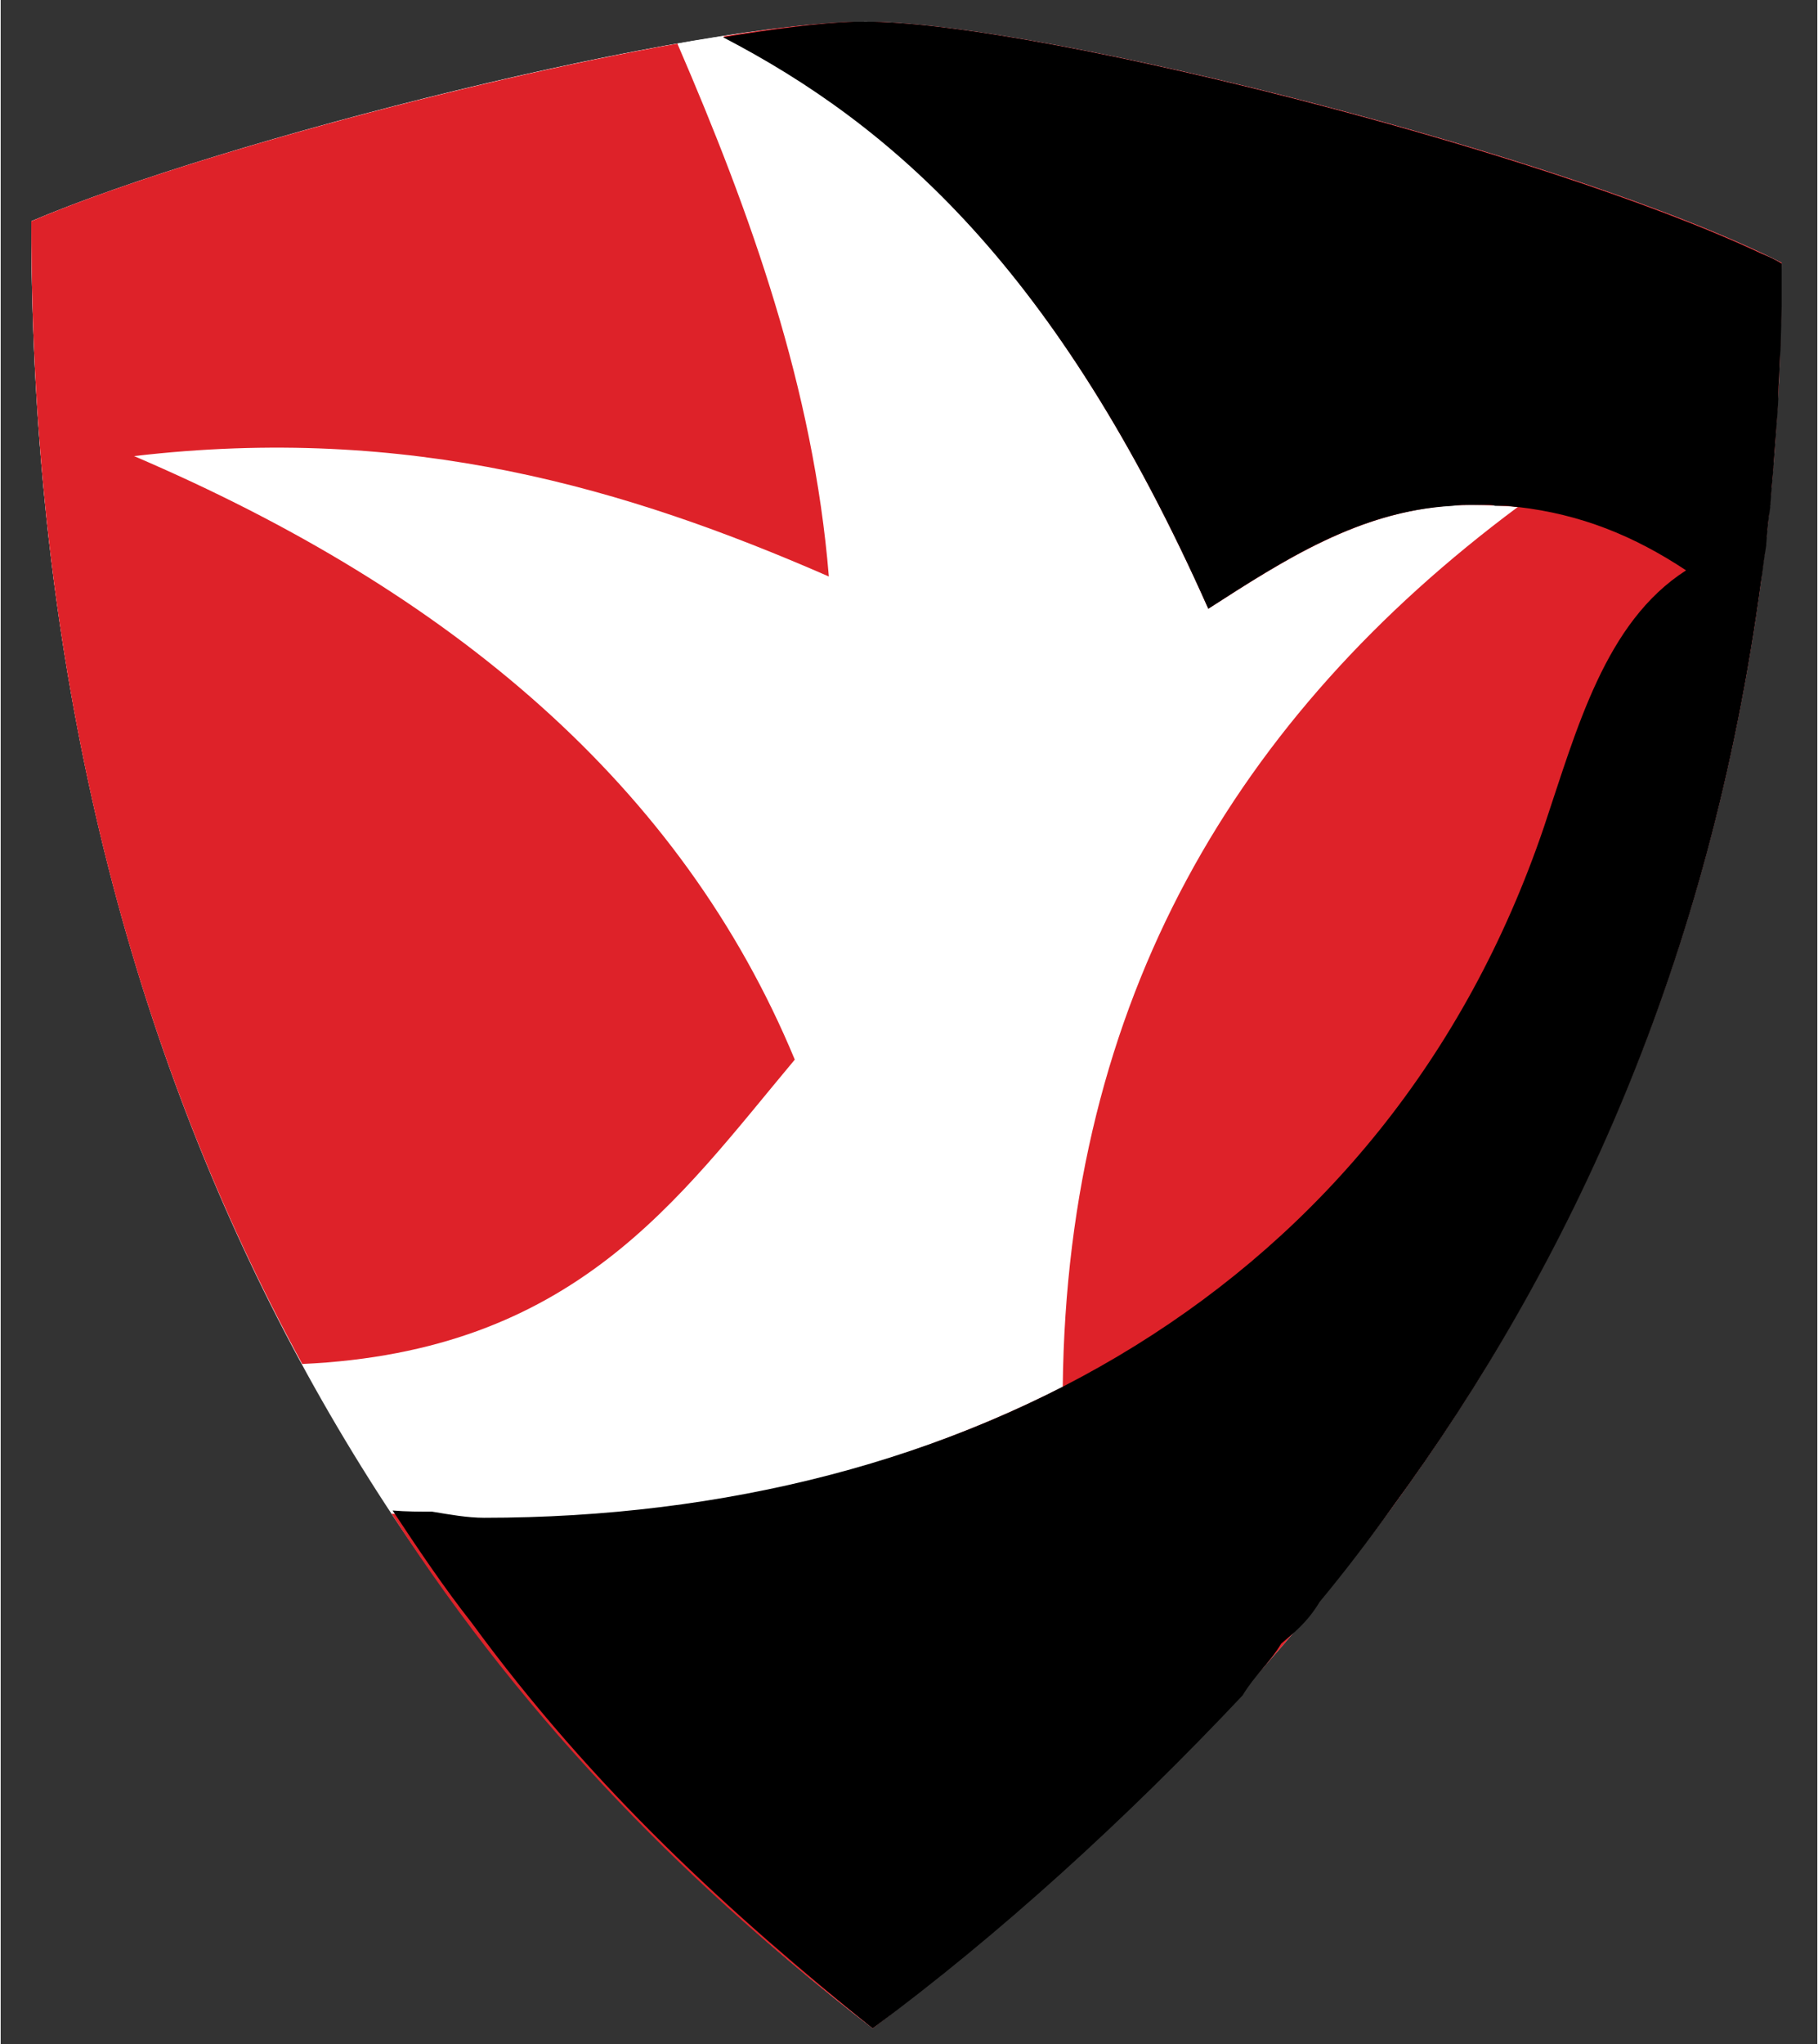<?xml version="1.0" encoding="UTF-8" standalone="no"?>
<!-- Created with Inkscape (http://www.inkscape.org/) -->

<svg
   xmlns:dc="http://purl.org/dc/elements/1.1/"
   xmlns:cc="http://creativecommons.org/ns#"
   xmlns:rdf="http://www.w3.org/1999/02/22-rdf-syntax-ns#"
   xmlns:svg="http://www.w3.org/2000/svg"
   xmlns="http://www.w3.org/2000/svg"
   xmlns:xlink="http://www.w3.org/1999/xlink"
   version="1.1"
   width="298"
   height="335" viewBox="0 0 800.0 900.0"
   id="svg2">
  <rect x="0" y="0" width="800.0" height="900.0" fill="#333333" stroke="none"/>
  <defs
     id="defs4">
    <linearGradient
       id="linearGradient4019">
      <stop
         id="stop4021"
         style="stop-color:#000000;stop-opacity:1"
         offset="0" />
      <stop
         id="stop4023"
         style="stop-color:#000000;stop-opacity:0"
         offset="1" />
    </linearGradient>
    <linearGradient
       x1="-192.7"
       y1="810.3"
       x2="-15.7"
       y2="810.3"
       id="linearGradient4025"
       xlink:href="#linearGradient4019"
       gradientUnits="userSpaceOnUse" />
  </defs>
  <g
     transform="translate(0,-152)"
     id="layer1">
    <path
       d="M 784.3,267.7 C 691.9,221 461.9,162.9 384,161.6 306.2,160.7 96.72,213.7 13.47,249.4 13.47,644.1 187.7,893.9 384,1045 580.3,893.9 784.3,662.4 784.3,267.7 z"
       id="path4353-8"
       style="fill:#ffffff;stroke:none" />
    <path
       d="m 333.2,165.7 c -95.6,12.8 -250.66,54.4 -319.73,83.7 0,239.2 64.04,424.9 158.23,567.6 13.8,0.5 27.5,3.3 40.8,3.3 91.9,0 179.7,-21.1 254.8,-59.1 90.6,-54.4 190.3,-142.2 213.2,-264.8 5.9,-30.2 32.5,-75.5 54.9,-89.7 19.2,-11.4 -43.5,-30.2 -67.3,-31.5 -6.4,-0.5 -13.2,-0.9 -20.5,-0.9 -44.9,0 -80.1,22.8 -115.8,45.7 C 465.1,270 392.2,206.9 318.1,168.4 c 5,-0.9 10.1,-1.8 15.1,-2.7 z m -161,652.2 c 3.6,5.5 7.3,11 11,16.5 -3.7,-5.5 -7.4,-11 -11,-16.5 z m 23.3,33 c 3.7,6.4 7.8,10.9 11.9,15.5 -4.1,-4.6 -8.2,-9.1 -11.9,-15.5 z m 11.9,15.5 c 4.1,4.6 8.2,13.7 12.4,18.3 -4.2,-4.6 -8.3,-13.7 -12.4,-18.3 z M 341,1008 c 3.6,5 7.7,10 11.4,10 -3.7,0 -7.8,-5 -11.4,-10 z"
       id="path4353-8-2"
       style="fill:#ffffff;stroke:none" />
    <path
       d="m 376.2,161.6 c -15.6,0.4 -35.7,2.7 -58.1,6.4 74.1,38.4 147,102 213.7,252 35.7,-22.9 70.9,-45.7 115.8,-45.7 7.3,0 14.1,0.4 20.5,0.9 -123.5,91.9 -198.5,216.4 -200.4,387.4 -75.1,38 -162.5,59.1 -254.4,59.1 -13.3,0 -27.4,-2.8 -41.2,-3.3 C 233.4,913.6 306.7,985.3 384,1045 580.3,893.9 784.3,662.4 784.3,267.7 691.9,221 461.9,162.9 384,161.6 c -2.3,0 -5.1,0 -7.8,0 z"
       id="path4353-8-7-7"
       style="fill:#de2229;fill-opacity:1;stroke:none" />
    <path
       d="M 58.75,352.8 C 180,338.6 275.6,366.9 364.7,405.8 357.9,323 330.4,246.2 298,171.2 202.8,188.1 74.3,223.3 13.47,249.4 c 0,204.9 46.65,370 119.33,503.1 C 252.7,747 298,680.3 349.7,618.5 299.8,498.2 198.7,412.7 58.75,352.8 z"
       id="path4353-8-4"
       style="fill:#de2229;fill-opacity:1;stroke:none" />
    <path
       d="m 376.2,161.6 c -15.6,0.4 -35.7,3.2 -58.1,6.8 74.1,38.5 147,101.6 213.7,251.6 33.4,-21.5 66.4,-43 107.5,-45.3 2.8,-0.4 5.5,-0.4 8.3,-0.4 2.2,0 4.5,0 6.8,0 1.4,0 2.8,0 3.7,0.4 0.9,0 2.3,0 3.2,0 0.4,0 1.3,0 1.8,0 1.4,0 3.2,0.5 5,0.5 0,0 0,0 0,0 27.9,3.2 51.3,12.8 74.1,27.9 -35.6,22.8 -48,69.5 -62.6,113 -69.1,203.5 -255.3,304.1 -466.7,304.1 -7.3,0 -15.1,-1.4 -22.9,-2.7 -5.5,0 -11.4,0 -17.4,-0.5 11.5,17.4 22.9,34.3 34.8,49.4 53.5,73.2 113.9,128.1 176.6,178.6 55.4,-41 111.2,-91.7 162.9,-146.6 0,0 0,0 0,0 5.5,-9.1 11.5,-13.7 17,-22.8 0,0 0,0 0,0 5.4,-4.6 11.4,-9.2 16.9,-18.3 0,0 0,0 0,0 11,-13.3 21.5,-27 32,-41.7 78.7,-107.4 140,-240.5 162.4,-407.5 0.9,-5 1.3,-10.5 2.3,-16 0,-0.5 0,-0.5 0,-0.5 0.4,-5.4 0.9,-10.9 1.8,-16.4 0,-0.5 -0.5,-0.5 0,-0.5 0.4,-5.9 0.9,-11.4 1.4,-16.9 0,-0.5 0,-0.5 0,-0.5 0.4,-5.9 0.9,-11.4 1.3,-16.9 0,-0.4 0,-0.4 0,-0.4 0.5,-6 0.9,-11.5 0.9,-17.4 0,0 0,0 0,-0.5 0.5,-5.9 0.5,-11.9 1,-17.8 0,0 0,0 0,0 0,-6 0.4,-11.9 0.4,-17.9 0,0 0,0 0,0 0,-5.9 0,-12.3 0,-18.3 -2.7,-1.8 -5.9,-3.2 -9.1,-4.5 C 677.7,217.8 459.6,162.9 384,161.6 l -7.8,0 z"
       id="path4353-8-7-74"
       style="fill:#000000;stroke:none" />
  </g>
</svg>
